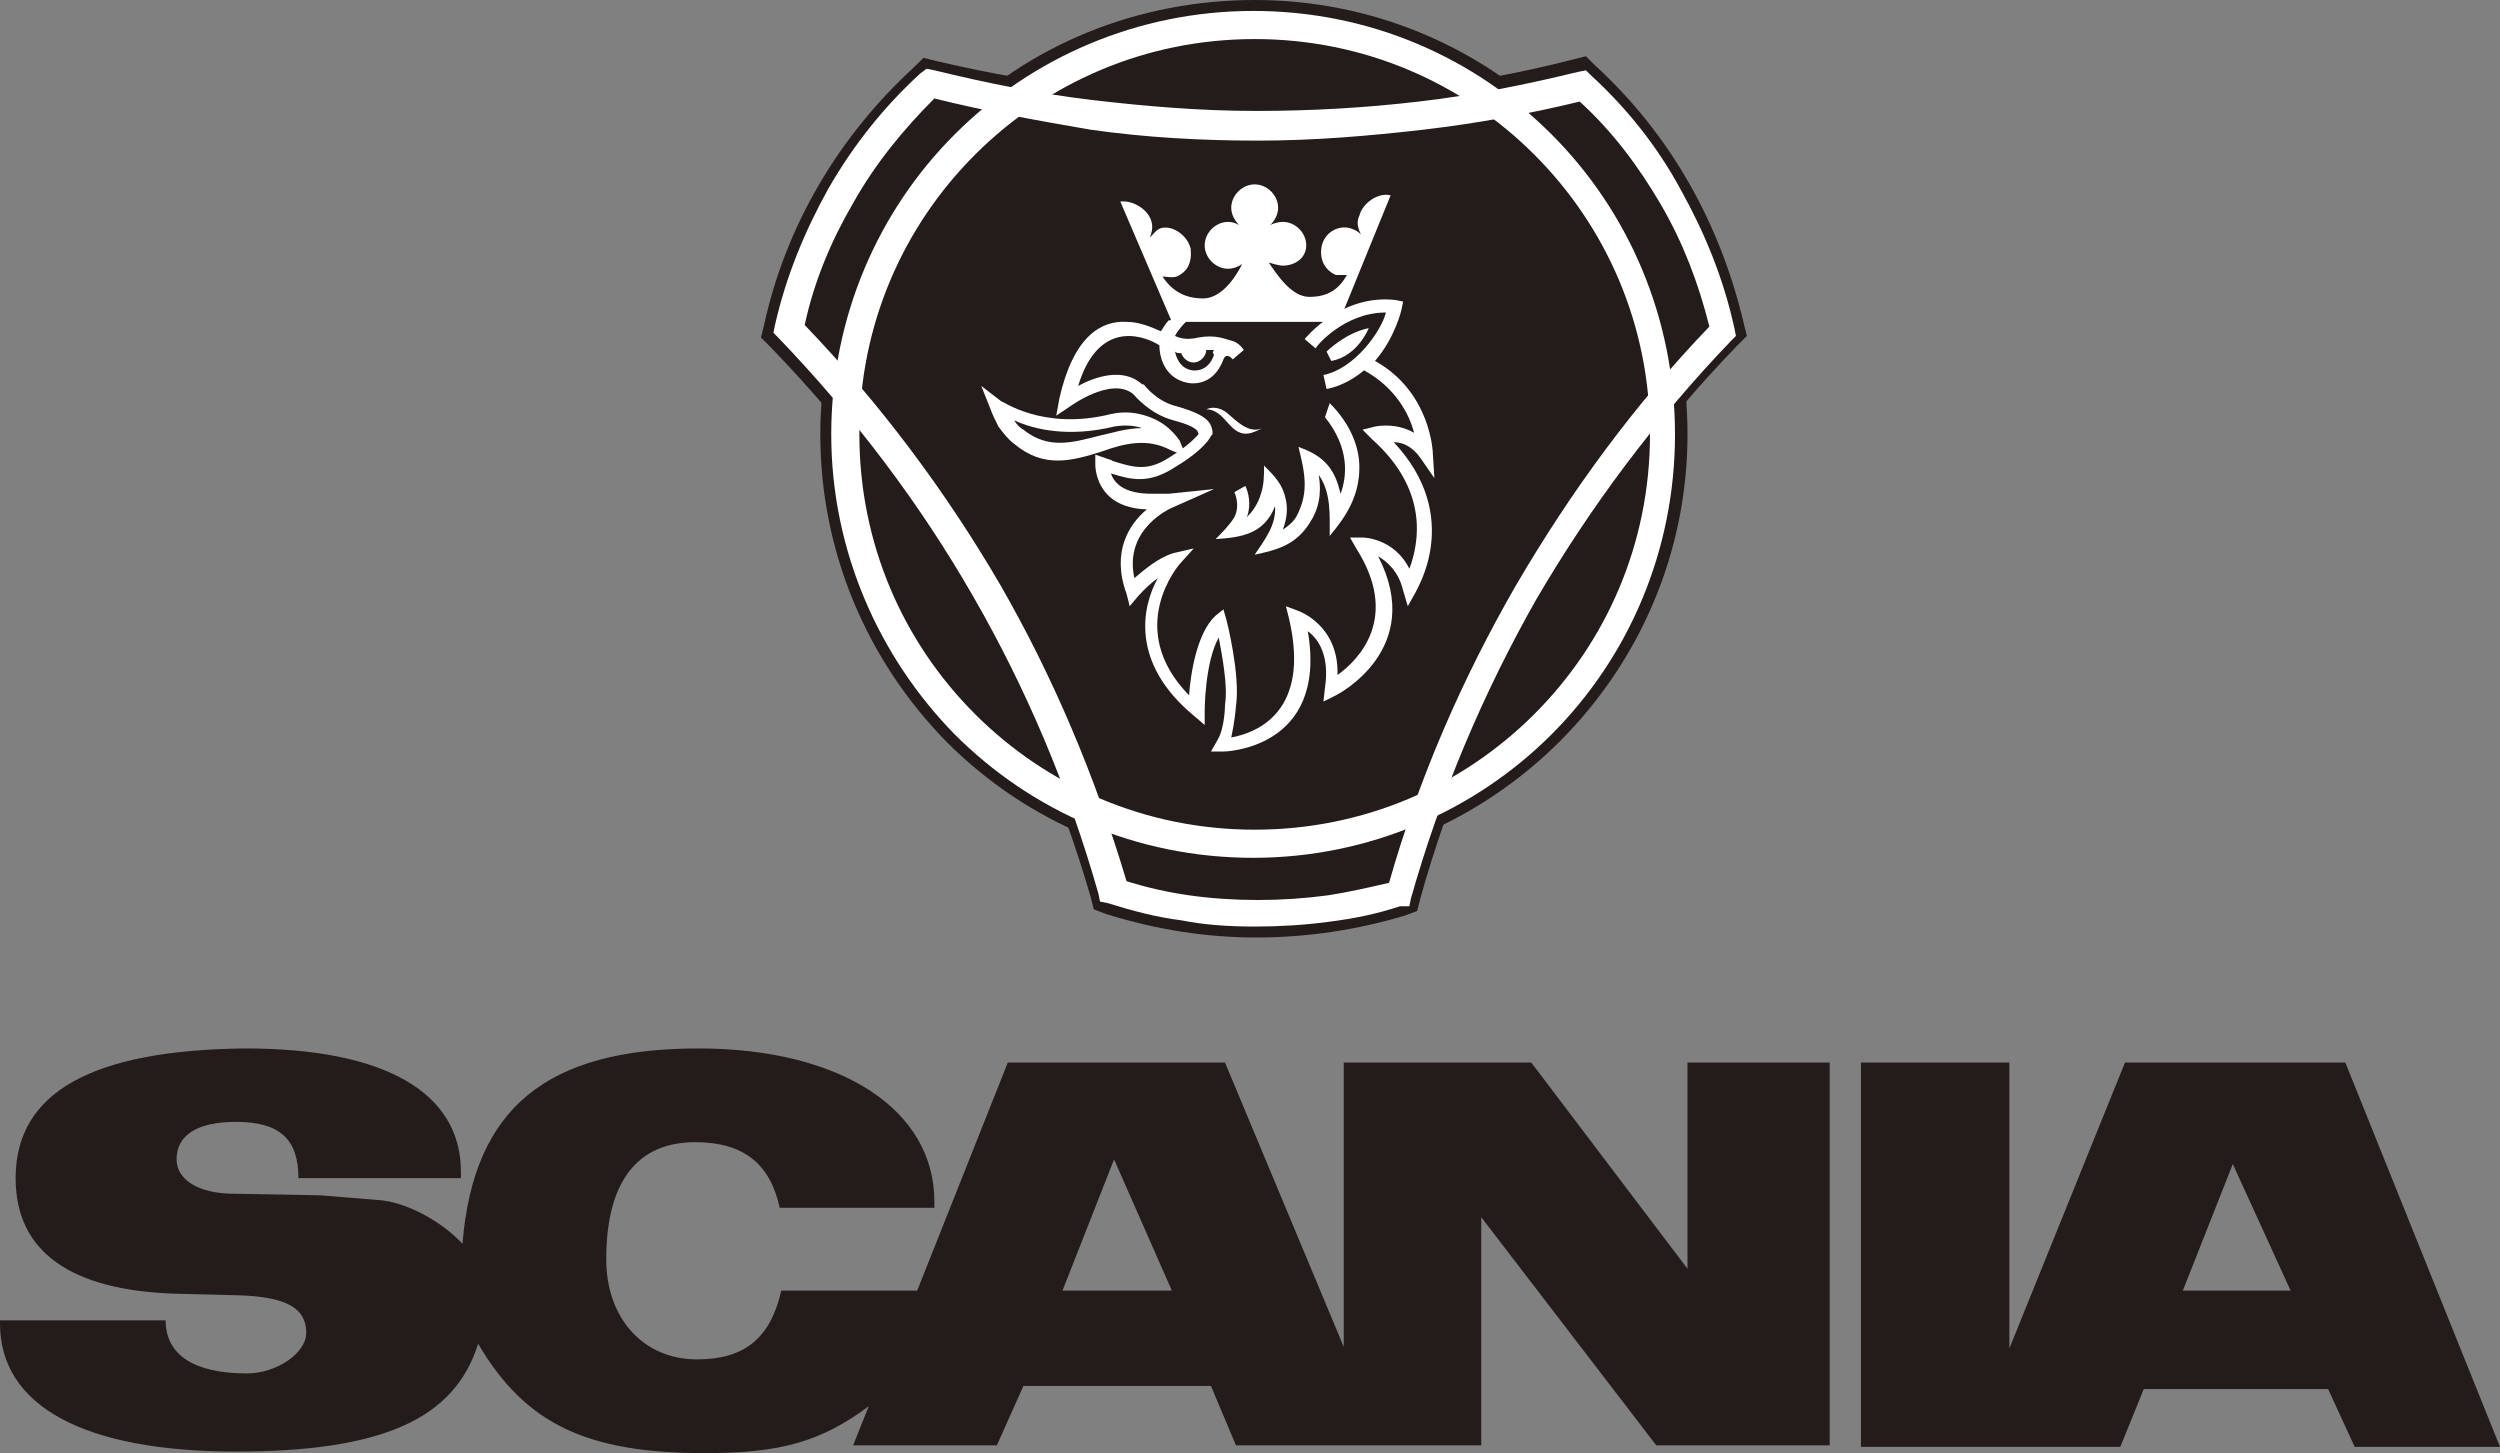 <?xml version="1.0" encoding="utf-8"?>
<!-- Generator: Adobe Illustrator 21.0.0, SVG Export Plug-In . SVG Version: 6.00 Build 0)  -->
<svg version="1.1" id="Réteg_1" xmlns="http://www.w3.org/2000/svg" xmlns:xlink="http://www.w3.org/1999/xlink" x="0px" y="0px"
	 width="160px" height="93px" viewBox="0 0 160 93" style="enable-background:new 0 0 160 93;" xml:space="preserve">
<rect x="0" y="0" width="160" height="93" fill="#808080" stroke="none"/>
<style type="text/css">
	.st0{fill:#241C1A;}
	.st1{fill:#FFFFFF;}
</style>
<path class="st0" d="M80.3,6.3c6.9,0,13.8-0.8,20.4-2.5l0.8-0.2l0.6,0.6c4.8,4.4,8,10.1,9.5,16.5l0.2,0.8l-0.6,0.6
	c-9.6,9.9-16.6,22.2-20.3,35.4l-0.2,0.8l-0.8,0.3c-3,0.9-6.2,1.4-9.5,1.4c-3.2,0-6.4-0.5-9.6-1.5l-0.8-0.3l-0.2-0.8
	C66,44.3,58.9,32.1,49.3,22.2l-0.6-0.6l0.2-0.8c1.4-6.4,4.8-12.1,9.6-16.5l0.6-0.6l0.8,0.2C66.7,5.5,73.6,6.3,80.3,6.3L80.3,6.3z"/>
<path class="st0" d="M52.5,27.8c0-7.4,2.9-14.4,8.1-19.7S72.9,0,80.3,0c7.4,0,14.4,2.9,19.6,8.1c5.2,5.3,8.1,12.2,8.1,19.7
	c0,15.3-12.5,27.8-27.8,27.8c-7.4,0-14.4-2.9-19.6-8.1C55.4,42.2,52.5,35.2,52.5,27.8L52.5,27.8z"/>
<path class="st1" d="M59.8,6.3c-2,2-3.8,4.2-5.2,6.7c-1.4,2.4-2.5,5-3.1,7.8c4.8,5,9,10.6,12.5,16.6c3.4,5.9,6.1,12.3,8.1,19
	c1.3,0.4,2.6,0.7,4,0.9c1.4,0.2,2.9,0.3,4.4,0.3c1.5,0,3-0.1,4.5-0.3c1.3-0.2,2.6-0.5,3.9-0.8c1.9-6.7,4.7-13.1,8.1-19
	c3.5-6,7.6-11.6,12.4-16.6c-0.7-2.8-1.7-5.4-3.1-7.8c-1.4-2.4-3.1-4.7-5.2-6.6c-3.3,0.8-6.6,1.4-10,1.8c-3.5,0.4-7,0.7-10.6,0.7
	c-3.6,0-7.2-0.2-10.7-0.7C66.3,7.7,63,7.1,59.8,6.3L59.8,6.3z M53,12.1c1.6-2.8,3.6-5.3,5.9-7.4l0.4-0.3l0.5,0.1
	c3.3,0.8,6.7,1.5,10.1,1.9c3.4,0.4,6.9,0.7,10.5,0.7c3.5,0,7-0.2,10.4-0.6c3.5-0.4,6.9-1.1,10.2-1.9l0.5-0.1l0.3,0.3
	c2.3,2.1,4.3,4.6,5.8,7.4c1.5,2.7,2.7,5.6,3.4,8.8l0.1,0.5l-0.3,0.3c-4.8,5-9,10.6-12.5,16.6c-3.4,6-6.1,12.4-8,19.1l-0.1,0.5
	L89.6,58c-1.5,0.5-3,0.8-4.6,1c-1.5,0.2-3.1,0.3-4.7,0.3c-1.6,0-3.2-0.1-4.7-0.4c-1.6-0.2-3.1-0.6-4.7-1.1l-0.5-0.1l-0.1-0.5
	c-1.9-6.7-4.6-13.1-8-19c-3.5-6.1-7.7-11.6-12.5-16.6l-0.3-0.3l0.1-0.5C50.3,17.7,51.5,14.8,53,12.1L53,12.1z"/>
<path class="st1" d="M53.2,27.8c0-7.5,3-14.3,7.9-19.2c4.9-4.9,11.7-7.9,19.1-7.9c7.5,0,14.2,3,19.1,7.9s7.9,11.7,7.9,19.2
	c0,7.5-3,14.3-7.9,19.2c-4.9,4.9-11.7,7.9-19.1,7.9c-7.5,0-14.2-3-19.1-7.9C56.3,42.1,53.2,35.3,53.2,27.8L53.2,27.8z M62.4,9.9
	C57.8,14.5,55,20.8,55,27.8c0,7,2.8,13.3,7.4,17.9s10.9,7.4,17.9,7.4c7,0,13.3-2.8,17.9-7.4c4.6-4.6,7.4-10.9,7.4-17.9
	c0-7-2.8-13.3-7.4-17.9S87.3,2.5,80.3,2.5C73.3,2.5,67,5.3,62.4,9.9L62.4,9.9z"/>
<path class="st1" d="M71.1,26.5c0.9-0.2,1.7-0.1,2.5,0.2c0.8,0.3,1.4,0.8,1.9,1.5l0.4,1l-1-0.4c-1.5-0.8-3-0.4-4.4,0.1
	c-1.9,0.6-3.7,1.1-5.6-0.5c-0.4-0.3-0.7-0.7-1-1.1c-0.2-0.4-0.4-0.8-0.5-1.1l-0.6-1.5l1.3,1C64.1,25.6,66.7,27.6,71.1,26.5
	L71.1,26.5L71.1,26.5z"/>
<path class="st0" d="M79.7,19.2c-1.9,0-3.6,0.4-4.3,1.3c0,0-0.7,0.7-0.9,1.3c0,0-4.8-3.2-6.3,3.8c0,0,2.9-2.1,4.5-0.7
	c0,0,0.8,1.2,2.4,1.6c2.1,0.6,1.9,1,2,1.4c0,0-0.3,0.7-2.1,1.8c-1.8,1.2-2.8,0.6-4.5,0.1c0,0-0.1,2.5,3.2,2.4c0,0,0.5,0,1.2,0
	c0,0-3.9,1.7-2.4,5.7c0,0,1.4-1.6,2.8-2c0,0-4.3,4.9,1.4,9.6c0,0,0-4.3,1.6-5.7c0,0,0.9,3.5,0.6,5.3c0,0-0.1,1.7-0.6,2.5
	c0,0,6.7-0.1,4.8-8.2c0,0,2.7,0.9,2.1,4.6c0,0,6-3,2.1-9.2c0,0,2.3,0,3,2.7c0,0,3.2-5-2.1-9.7c0,0,2-0.5,3.1,1.2
	c0,0-0.1-3.8-3.7-5.6c-0.8-0.4,0.5-1.8,0.1-2.5L79.7,19.2L79.7,19.2z"/>
<path class="st0" d="M83.9,22.1c0,0,2.2-2.8,5.4-2.4c0,0-0.9,4.1-4.5,4.8L83.9,22.1L83.9,22.1z"/>
<path class="st1" d="M84.9,22.5c0,0,1.2-1.2,2.7-1.5c0,0-0.7,1.8-2.4,2.1L84.9,22.5L84.9,22.5z"/>
<path class="st1" d="M78.5,26.4c-0.4-0.3-0.9-0.4-1.3-0.2c1.3,0,1.5,1.9,2.9,1.5c0.3-0.1,0.5-0.2,0.7-0.3
	C79.9,27.8,79.1,26.9,78.5,26.4L78.5,26.4z"/>
<path class="st1" d="M85.8,31.6c-0.2-0.8-0.4-1.3-0.8-1.8c-0.5-0.6-1.1-0.9-1.9-1.2c0.2,0.8,0.4,1.6,0.4,2.4c0,0.8-0.2,1.4-0.5,2
	c-0.2,0.4-0.6,0.7-0.9,0.9c0.3-0.8,0.3-1.4,0.2-1.9c-0.2-1-0.7-1.5-1.4-2.2c0,0.6,0,1.2-0.2,1.8c-0.2,0.7-0.6,1.2-0.9,1.5
	c0.3-0.8,0.1-1.6-0.1-2L79,31.5c0,0,0.4,0.8,0,1.6c-0.3,0.5-0.8,1-1.2,1.4c1.6-0.1,3.1-0.3,3.8-2.1c0.1,1.2-0.7,2.2-1.3,3.1
	c1.4-0.3,2.6-0.6,3.5-2c0.6-0.9,0.8-1.9,0.6-3.1c0.8,1.1,0.7,2.6,0.7,3.9c1.1-1.3,1.9-2.6,1.9-4.4c0-1.2-0.5-2.7-1.9-4.1l-0.3,0.9
	C86.4,28.7,86.2,30.5,85.8,31.6L85.8,31.6z"/>
<path class="st0" d="M73.1,27.4c-0.6-0.2-1.2-0.2-1.8-0.1c-2.9,0.7-5.1,0.2-6.4-0.4c0.2,0.3,0.4,0.5,0.6,0.6l0,0l0,0
	c1.6,1.3,3.2,0.8,4.8,0.4C71.2,27.7,72.1,27.4,73.1,27.4L73.1,27.4z"/>
<path class="st1" d="M81.2,16.8c0.6,0.9,1.5,2.2,2.6,2.2c1.2,0,1.9-0.5,2.4-1.4c-0.3,0-0.4,0-0.7,0c-0.7-0.3-1.1-1-0.9-1.9
	c0.2-0.8,1-1.3,1.8-1.1c0.3,0.1,0.5,0.2,0.7,0.4c-0.2-0.4-0.3-0.8-0.1-1.2c0.2-0.8,1.2-1.5,2-1.3l-3.3,8.1H75l-3.3-7.7
	c0.8-0.1,1.8,0.5,2,1.3c0.1,0.4,0,0.7-0.1,1c0.2-0.2,0.4-0.5,0.7-0.6c0.8-0.2,1.7,0.5,1.9,1.3c0.1,0.9-0.2,1.5-0.9,1.8
	c-0.3,0.1-0.6,0-0.9,0c0.6,0.9,1.4,1.4,2.6,1.4c1.1,0,2-1.2,2.5-2.2c-0.3,0.2-0.6,0.3-0.9,0.3c-0.8,0-1.5-0.7-1.5-1.5
	s0.7-1.5,1.5-1.5c0.3,0,0.5,0.1,0.7,0.2c-0.3-0.3-0.5-0.7-0.5-1.1c0-0.8,0.7-1.5,1.5-1.5c0.8,0,1.5,0.7,1.5,1.5
	c0,0.4-0.2,0.8-0.5,1.1c0.2-0.1,0.5-0.2,0.8-0.2c0.8,0,1.5,0.7,1.5,1.5S82.9,17,82.1,17C81.8,17,81.2,16.8,81.2,16.8L81.2,16.8z"/>
<path class="st1" d="M77.7,22.4c-0.1,0-0.3,0-0.5,0c0,0.4-0.4,0.8-0.8,0.8c-0.4,0-0.7-0.3-0.8-0.6c-0.2,0-0.3,0-0.4-0.1
	c0.1,0.5,0.4,1.1,1.1,1.2c0,0,1,0.2,1.4-1l0,0C77.6,22.6,77.6,22.5,77.7,22.4L77.7,22.4z M76.1,20.4c-0.1,0.1-0.2,0.2-0.3,0.3l0,0
	l0,0c0,0-0.4,0.4-0.6,0.8c0.2,0.1,0.7,0.3,1.5,0.1l0,0c1.1-0.2,1.7,0.1,2.1,0.2c0.5,0.1,0.8,0.6,0.8,0.6L78.9,23c0,0-0.4-0.5-0.6,0
	l0,0c-0.7,1.9-2.3,1.5-2.3,1.5c-1.5-0.3-1.8-1.7-1.8-2.4c-0.6-0.4-3.8-2-5.2,2.6c1.1-0.6,2.9-1.2,4.1-0.1l0.1,0l0,0
	c0,0,0.8,1.1,2.1,1.4l0,0c2.1,0.6,2.2,1.1,2.3,1.6c0,0,0,0.1,0,0.1l0,0.1l-0.1,0.1c0,0-0.3,0.8-2.3,2l0,0c-1.7,1.1-2.8,0.8-4.1,0.4
	c0.2,0.6,0.8,1.3,2.6,1.3h0c0,0,0.5,0,1.1,0l2.9-0.3l-2.7,1.2c0,0-3.1,1.3-2.4,4.5c0.6-0.5,1.5-1.3,2.5-1.6l1.3-0.3l-0.9,1
	c0,0-3.6,4.1,0.6,8.4c0.1-1.4,0.5-4,1.7-5.1l0.5-0.4l0.2,0.7c0,0,0.9,3.5,0.6,5.5c0,0.1-0.1,1.1-0.3,2c1.6-0.3,5.1-1.6,3.7-7.6
	l-0.2-0.8l0.8,0.3c0,0,2.6,0.9,2.5,4.1c1.4-1,4-3.7,1.2-8.1l-0.4-0.7l0.8,0c0,0,2,0,3,2c0.6-1.6,1.3-5-2.4-8.3l-0.6-0.6l0.8-0.2
	c0,0,1.3-0.3,2.5,0.4c-0.3-1.2-1.2-2.9-3.2-4l0,0c0,0,0,0,0,0c-0.6,0.5-1.4,1-2.4,1.2l-0.2-0.9c2-0.4,3.7-2.8,4-4
	c-2.7,0-4.5,2.2-4.5,2.3l-0.7-0.6c0,0,2.3-2.9,5.8-2.5l0.5,0.1l-0.1,0.5c0,0-0.4,1.8-1.7,3.3c3.6,2,3.7,5.9,3.7,5.9l0.1,1.6
	l-0.9-1.3c-0.5-0.7-1.1-1-1.7-1c4.5,4.8,1.4,9.5,1.4,9.6l-0.5,0.9l-0.3-1c-0.3-1.3-1.1-1.9-1.6-2.2c3.1,6-2.7,8.9-2.7,8.9l-0.8,0.4
	l0.1-0.9c0.3-2-0.4-3.1-1.1-3.6c1.3,7.6-5.4,7.7-5.4,7.7l-0.8,0l0.4-0.7c0.5-0.8,0.5-2.3,0.5-2.3l0,0l0,0c0.2-1.2-0.2-3.2-0.4-4.3
	c-0.9,1.6-0.9,4.7-0.9,4.7l0,0.9l-0.7-0.6c-4.1-3.4-3.3-7-2.3-8.8c-0.7,0.5-1.3,1.2-1.3,1.2l-0.5,0.6L72.1,38
	c-1-2.7,0.2-4.5,1.3-5.4c-3.4-0.1-3.3-2.9-3.3-2.9l0-0.6l0.6,0.2c0.2,0.1,0.4,0.1,0.5,0.2c1.3,0.4,2.2,0.7,3.6-0.2l0,0
	c1.3-0.8,1.7-1.3,1.9-1.5c0,0,0,0,0,0c0-0.2-0.1-0.5-1.6-0.9v0c-1.5-0.4-2.4-1.5-2.6-1.7c-1.4-1.1-4,0.8-4,0.8l-0.9,0.6l0.2-1.1
	c0.9-4,2.7-5,4.3-4.9c0.8,0,1.5,0.3,2.2,0.6c0.2-0.3,0.3-0.5,0.5-0.7L76.1,20.4L76.1,20.4z"/>
<path class="st0" d="M150.1,68H136l-7.4,18.3l0-18.3h-9.5v24.6h16.6l1.5-3.7H149l1.7,3.7h9.3L150.1,68L150.1,68L150.1,68z M108,81.2
	L98,68H86v18.2L78.4,68H64.5l-5.8,14.6H50c-0.7,3.1-2.4,4.4-5.4,4.4c-3.4,0-5.8-2.6-5.8-6.4c0-5,2-7.5,5.7-7.5
	c3.1,0,4.8,1.4,5.4,4.2h9.9l0-0.4c0-5.9-6-9.8-15.1-9.8c-9.7,0-14.4,3.8-15.1,12.5c-1.4-1.5-3.7-2.7-5.4-2.8l-3.7-0.3L15,76.4
	c-2.3,0-3.7-0.9-3.7-2.2c0-1.6,1.4-2.4,3.8-2.4c2.8,0,4,1.1,4,3.6h10.4V75c0-5.1-4.9-7.9-13.8-7.9C5.9,67.2,1,69.9,1,75.4
	c0,4.7,3.5,7.2,10.3,7.4l4,0.1c3,0.1,4.3,0.8,4.3,2.4c0,1.3-1.9,2.6-3.8,2.6c-3.4,0-5.2-1.2-5.2-3.4H0v0.2c0,5.3,5.4,8.2,15.1,8.2
	c9.4,0,14-2.1,15.5-6.9c3,5.1,6.9,7,14.5,7c4.8,0,7.4-0.7,10.5-3l-1,2.5h9.2l1.7-3.8h12l1.6,3.8h15.7V77.9L106,92.5h11.1V68H108
	L108,81.2L108,81.2L108,81.2z M139.7,82.6l3.2-8.1l3.7,8.1L139.7,82.6L139.7,82.6z M68,82.6l3.3-8.4l3.7,8.4H68L68,82.6z"/>
</svg>

